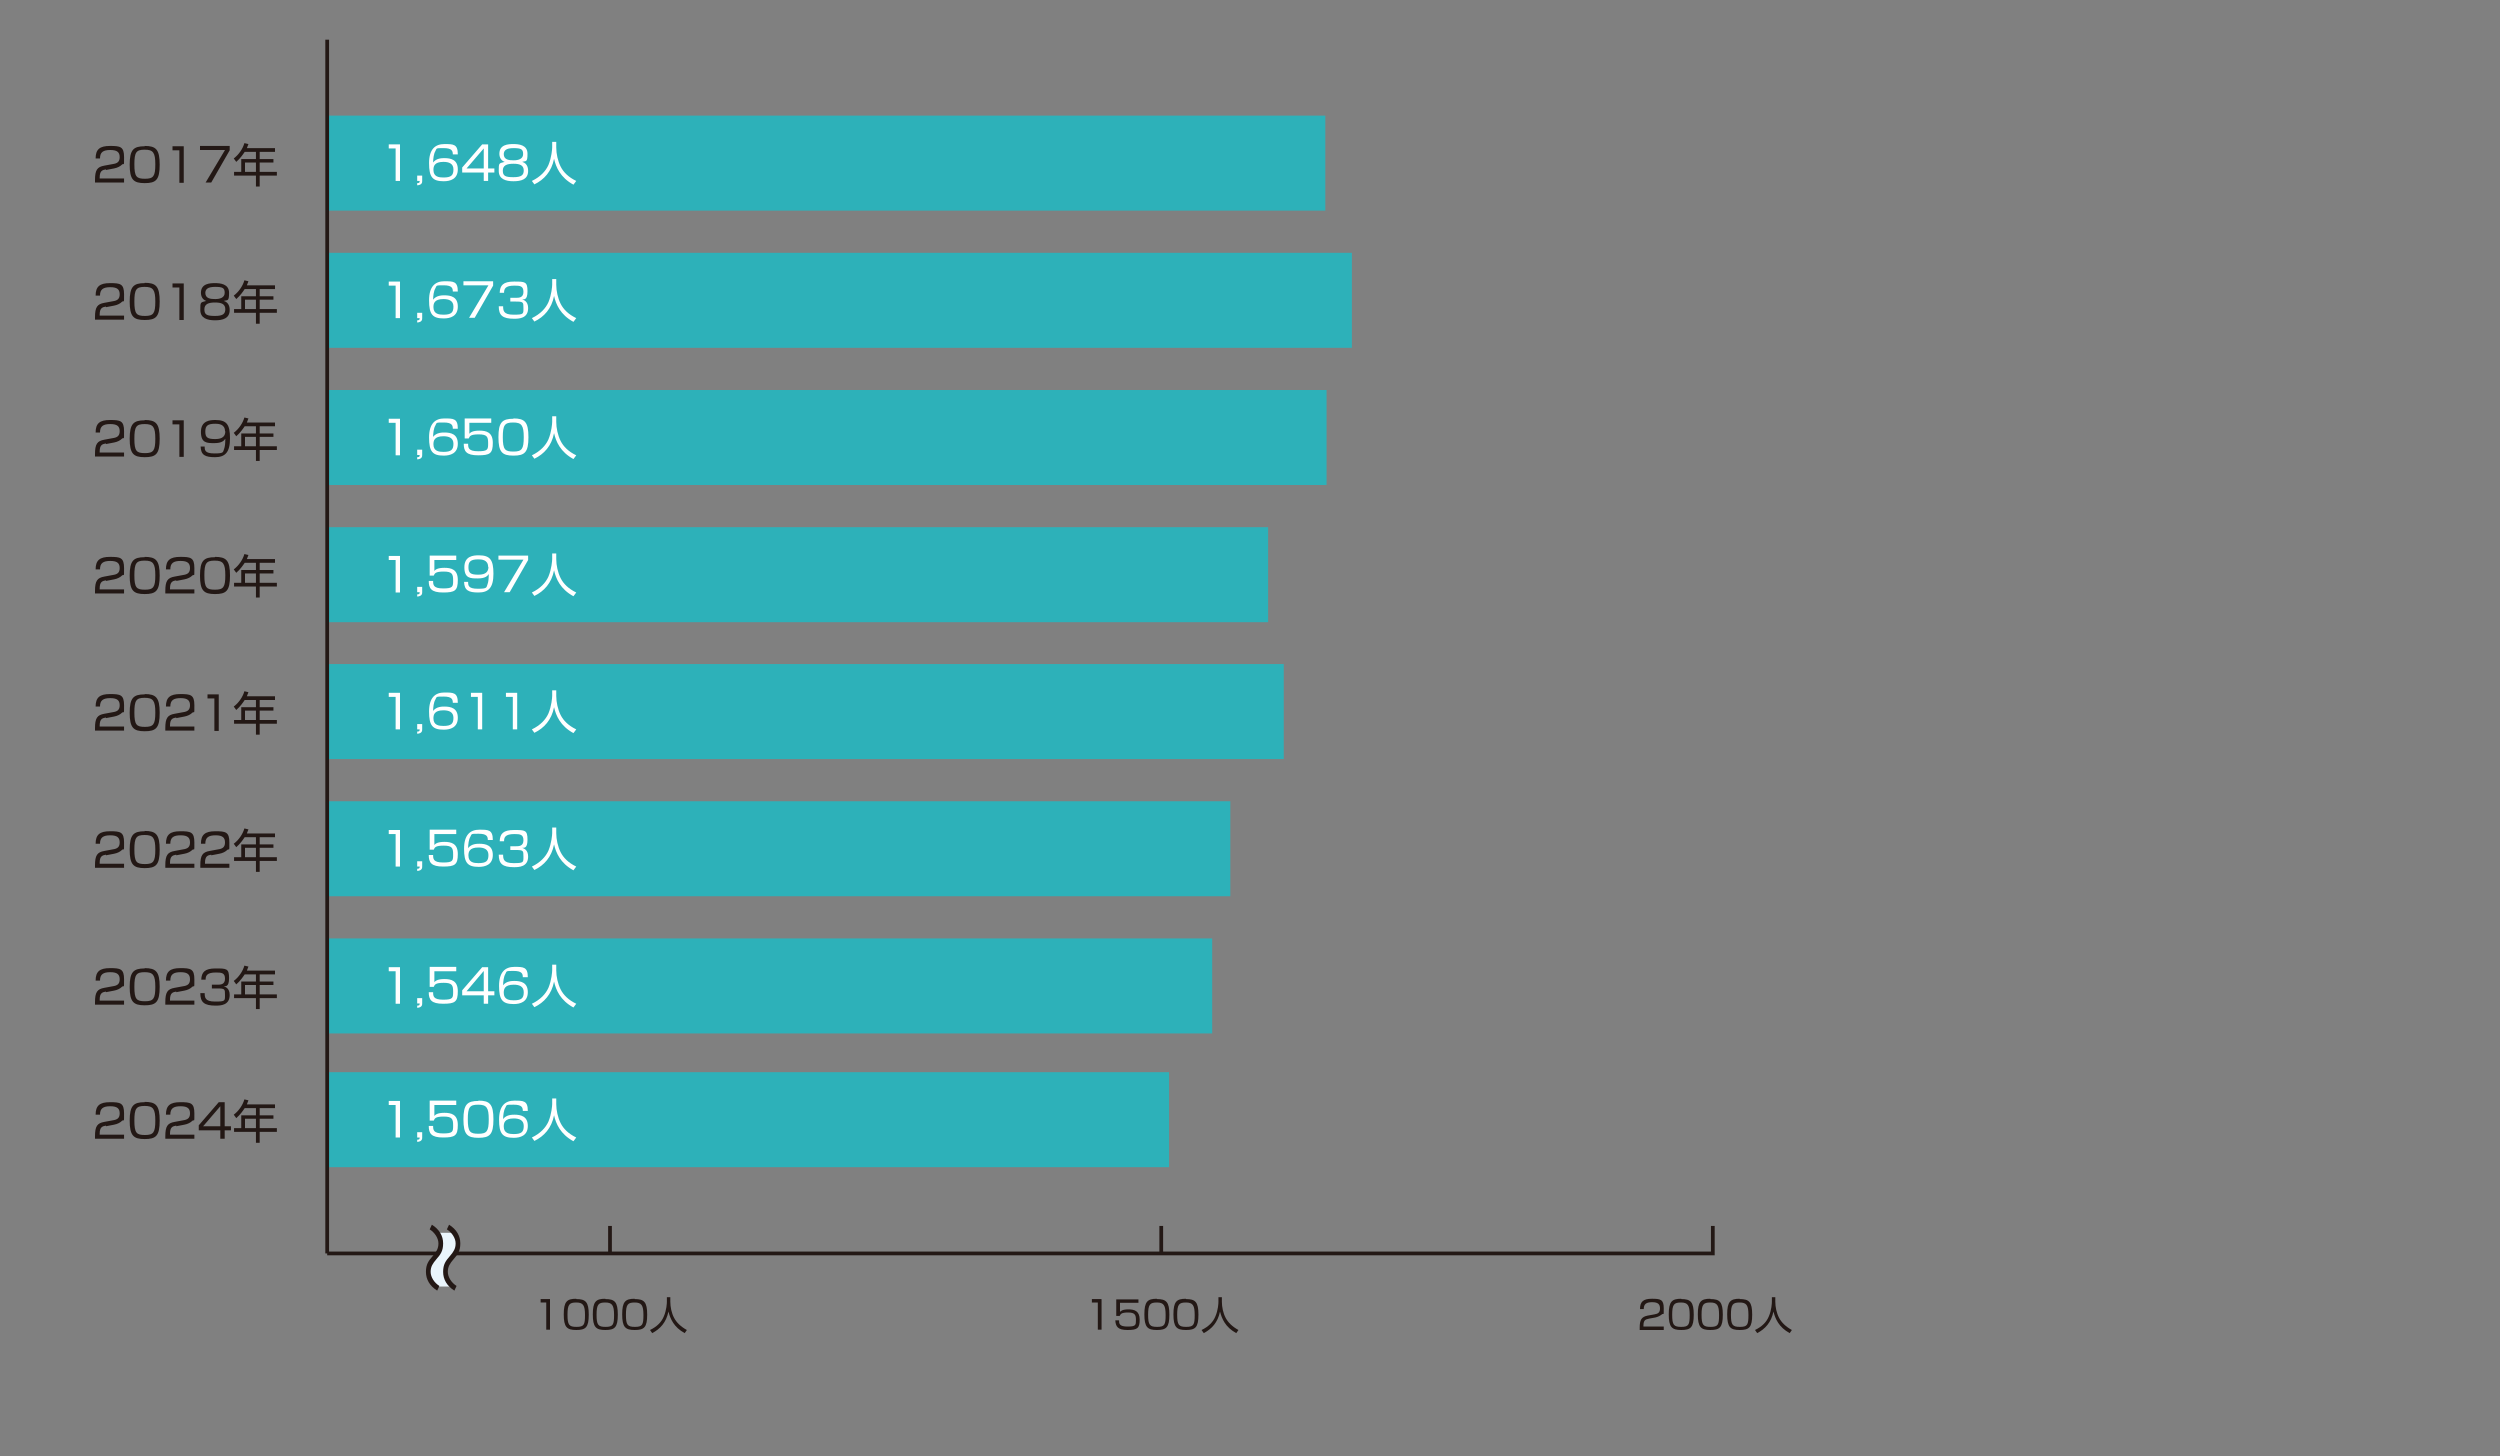 <?xml version="1.0" encoding="UTF-8"?>
<svg id="_レイヤー_1" data-name="レイヤー_1" xmlns="http://www.w3.org/2000/svg" version="1.1" viewBox="0 0 800 466">
  <rect x="0" y="0" width="800" height="466" fill="#808080" stroke="none"/>
  <!-- Generator: Adobe Illustrator 29.4.0, SVG Export Plug-In . SVG Version: 2.1.0 Build 152)  -->
  <defs>
    <style>
      .st0 {
        fill: #231815;
      }

      .st1 {
        fill: #2db1b9;
      }

      .st2 {
        fill: #fff;
      }

      .st3 {
        fill: none;
        stroke: #231815;
        stroke-miterlimit: 10;
        stroke-width: 1.2px;
      }

      .st4 {
        fill: #eaf5fc;
      }
    </style>
  </defs>
  <rect class="st1" x="104.7" y="212.5" width="306.1" height="30.4"/>
  <rect class="st1" x="104.7" y="37" width="319.4" height="30.4"/>
  <rect class="st1" x="104.7" y="80.9" width="327.9" height="30.4"/>
  <rect class="st1" x="104.7" y="124.8" width="319.8" height="30.4"/>
  <rect class="st1" x="104.7" y="168.7" width="301.1" height="30.4"/>
  <rect class="st1" x="104.7" y="256.4" width="289" height="30.4"/>
  <rect class="st1" x="104.7" y="300.3" width="283.2" height="30.4"/>
  <line class="st3" x1="195.2" y1="392.3" x2="195.2" y2="401.1"/>
  <line class="st3" x1="371.6" y1="392.3" x2="371.6" y2="401.1"/>
  <polyline class="st3" points="548.1 392.3 548.1 401.1 104.7 401.1"/>
  <g>
    <path class="st0" d="M176,415.8v9.7h-1.2v-8.7h-1.8v-1.1h3Z"/>
    <path class="st0" d="M184.4,415.7c3,0,4,.9,4,5s-1,4.9-4,4.9-4-.9-4-5,1-5,4-5ZM181.6,420.7c0,3.3.5,3.9,2.9,3.9s2.7-.7,2.7-3.8-.6-4-2.8-4-2.8.6-2.8,3.9Z"/>
    <path class="st0" d="M193.7,415.7c3,0,4,.9,4,5s-1,4.9-4,4.9-4-.9-4-5,1-5,4-5ZM190.9,420.7c0,3.3.5,3.9,2.9,3.9s2.7-.7,2.7-3.8-.6-4-2.8-4-2.8.6-2.8,3.9Z"/>
    <path class="st0" d="M203.1,415.7c3,0,4,.9,4,5s-1,4.9-4,4.9-4-.9-4-5,1-5,4-5ZM200.3,420.7c0,3.3.5,3.9,2.9,3.9s2.7-.7,2.7-3.8-.6-4-2.8-4-2.8.6-2.8,3.9Z"/>
    <path class="st0" d="M214.5,415.1v1.5c0,1.6.4,3.6,1.2,5.1.8,1.5,2.1,2.8,4.1,3.9l-.7,1c-3.5-1.9-4.6-4.6-5.2-6.9-.7,3.5-2.7,5.6-5.2,6.9l-.7-1c2.3-1.1,3.7-2.6,4.4-4.3.9-2,1-4.3,1-4.7v-1.5h1.1Z"/>
  </g>
  <g>
    <path class="st0" d="M352.5,415.8v9.7h-1.2v-8.7h-1.9v-1.1h3Z"/>
    <path class="st0" d="M364.3,415.8v1.1h-5.9v2.9c.3-.3.8-.8,2.7-.8s3.6.5,3.6,3.3-.8,3.3-3.9,3.3-3.8-1.1-3.9-3.1h1.2c0,1,0,2,2.7,2s2.7-.5,2.7-2.1-.3-2.4-2.5-2.4-2.4.5-2.7,1.1h-1.1v-5.3h7.1Z"/>
    <path class="st0" d="M370.2,415.7c3,0,4,.9,4,5s-1,4.9-4,4.9-4-.9-4-5,1-5,4-5ZM367.4,420.7c0,3.3.5,3.9,2.9,3.9s2.7-.7,2.7-3.8-.6-4-2.8-4-2.8.6-2.8,3.9Z"/>
    <path class="st0" d="M379.5,415.7c3,0,4,.9,4,5s-1,4.9-4,4.9-4-.9-4-5,1-5,4-5ZM376.7,420.7c0,3.3.5,3.9,2.9,3.9s2.7-.7,2.7-3.8-.6-4-2.8-4-2.8.6-2.8,3.9Z"/>
    <path class="st0" d="M391,415.1v1.5c0,1.6.4,3.6,1.2,5.1.8,1.5,2.1,2.8,4.1,3.9l-.7,1c-3.5-1.9-4.6-4.6-5.2-6.9-.7,3.5-2.7,5.6-5.2,6.9l-.7-1c2.3-1.1,3.7-2.6,4.4-4.3.9-2,1-4.3,1-4.7v-1.5h1.1Z"/>
  </g>
  <g>
    <path class="st0" d="M527.6,422c-.9.2-1.7.3-1.7,2.2v.3h6.5v1.1h-7.7v-.7c0-2.6.6-3.5,2.5-3.9l2.2-.4c1.2-.2,1.8-.6,1.8-1.9s-.6-2-2.5-2-2.7.6-2.7,2.2h-1.2c0-2.4,1.1-3.3,3.8-3.3s3.8.2,3.8,3,0,1.5-.6,2c-.5.4-1.2.8-2.1,1l-2.2.4Z"/>
    <path class="st0" d="M538,415.7c3,0,4,.9,4,5s-1,4.9-4,4.9-4-.9-4-5,1-5,4-5ZM535.1,420.7c0,3.3.5,3.9,2.9,3.9s2.7-.7,2.7-3.8-.6-4-2.8-4-2.8.6-2.8,3.9Z"/>
    <path class="st0" d="M547.3,415.7c3,0,4,.9,4,5s-1,4.9-4,4.9-4-.9-4-5,1-5,4-5ZM544.5,420.7c0,3.3.5,3.9,2.9,3.9s2.7-.7,2.7-3.8-.6-4-2.8-4-2.8.6-2.8,3.9Z"/>
    <path class="st0" d="M556.7,415.7c3,0,4,.9,4,5s-1,4.9-4,4.9-4-.9-4-5,1-5,4-5ZM553.9,420.7c0,3.3.5,3.9,2.9,3.9s2.7-.7,2.7-3.8-.6-4-2.8-4-2.8.6-2.8,3.9Z"/>
    <path class="st0" d="M568.1,415.1v1.5c0,1.6.4,3.6,1.2,5.1.8,1.5,2.1,2.8,4.1,3.9l-.7,1c-3.5-1.9-4.6-4.6-5.2-6.9-.7,3.5-2.7,5.6-5.2,6.9l-.7-1c2.3-1.1,3.7-2.6,4.4-4.3.9-2,1-4.3,1-4.7v-1.5h1.1Z"/>
  </g>
  <g>
    <path class="st4" d="M145.1,394.5s2.8,2.9,0,7c-2.8,4.1-4.2,6.3-.5,10.2h-5.3c-3.7-3.9-2.3-6.1.5-10.2,2.8-4.1,0-7,0-7h5.3Z"/>
    <path class="st0" d="M139.9,413c-2.4-1.5-3.6-3.6-3.6-6s.8-3.5,2.2-5.1c1.1-1.3,1.8-2.3,1.8-4s-1.2-3.5-2.8-4.5l.7-1.5c2.4,1.5,3.6,3.6,3.6,6s-.8,3.5-2.2,5.1c-1.1,1.3-1.8,2.3-1.8,4s1.2,3.5,2.8,4.5l-.7,1.5Z"/>
    <path class="st0" d="M145.4,413c-2.4-1.5-3.6-3.6-3.6-6s.8-3.5,2.2-5.1c1.1-1.3,1.8-2.3,1.8-4s-1.2-3.5-2.8-4.5l.7-1.5c2.4,1.5,3.6,3.6,3.6,6s-.8,3.5-2.2,5.1c-1.1,1.3-1.8,2.3-1.8,4s1.2,3.5,2.8,4.5l-.7,1.5Z"/>
  </g>
  <g>
    <path class="st0" d="M33.9,185.7c-1.1.2-2,.4-2,2.6v.3h7.8v1.3h-9.3v-.8c0-3.2.7-4.2,3-4.6l2.7-.5c1.4-.2,2.2-.7,2.2-2.2s-.7-2.3-3-2.3-3.3.7-3.3,2.7h-1.4c0-2.9,1.3-4,4.6-4s4.5.2,4.5,3.6,0,1.7-.7,2.4c-.5.5-1.4,1-2.5,1.2l-2.6.5Z"/>
    <path class="st0" d="M46.3,178.2c3.6,0,4.8,1.1,4.8,6s-1.2,5.9-4.8,5.9-4.8-1.1-4.8-5.9,1.2-5.9,4.8-5.9ZM43,184.1c0,4,.7,4.6,3.4,4.6s3.3-.8,3.3-4.6-.7-4.7-3.4-4.7-3.3.8-3.3,4.7Z"/>
    <path class="st0" d="M56.4,185.7c-1.1.2-2,.4-2,2.6v.3h7.8v1.3h-9.3v-.8c0-3.2.7-4.2,3-4.6l2.7-.5c1.4-.2,2.2-.7,2.2-2.2s-.7-2.3-3-2.3-3.3.7-3.3,2.7h-1.4c0-2.9,1.3-4,4.6-4s4.5.2,4.5,3.6,0,1.7-.7,2.4c-.5.5-1.4,1-2.5,1.2l-2.6.5Z"/>
    <path class="st0" d="M68.8,178.2c3.6,0,4.8,1.1,4.8,6s-1.2,5.9-4.8,5.9-4.8-1.1-4.8-5.9,1.2-5.9,4.8-5.9ZM65.4,184.1c0,4,.7,4.6,3.4,4.6s3.3-.8,3.3-4.6-.7-4.7-3.4-4.7-3.3.8-3.3,4.7Z"/>
    <path class="st0" d="M88,178.9v1.2h-4.9v2.3h4.4v1.1h-4.4v3h5.5v1.2h-5.5v3.5h-1.2v-3.5h-7v-1.2h2.3v-4.1h4.7v-2.3h-3.6c-.4.6-1.4,2.1-2.7,3.2l-.8-1.1c1.6-1.2,2.9-3.1,3.4-4.9l1.3.3c-.1.3-.2.6-.5,1.3h9.1ZM81.9,183.5h-3.5v3h3.5v-3Z"/>
  </g>
  <g>
    <path class="st0" d="M33.9,54.2c-1.1.2-2,.4-2,2.6v.3h7.8v1.3h-9.3v-.8c0-3.2.7-4.2,3-4.6l2.7-.5c1.4-.2,2.2-.7,2.2-2.2s-.7-2.3-3-2.3-3.3.7-3.3,2.7h-1.4c0-2.9,1.3-4,4.6-4s4.5.2,4.5,3.6,0,1.7-.7,2.4c-.5.5-1.4,1-2.5,1.2l-2.6.5Z"/>
    <path class="st0" d="M46.3,46.7c3.6,0,4.8,1.1,4.8,6s-1.2,5.9-4.8,5.9-4.8-1.1-4.8-5.9,1.2-5.9,4.8-5.9ZM43,52.6c0,4,.7,4.6,3.4,4.6s3.3-.8,3.3-4.6-.7-4.7-3.4-4.7-3.3.8-3.3,4.7Z"/>
    <path class="st0" d="M58.8,46.8v11.7h-1.4v-10.4h-2.2v-1.3h3.7Z"/>
    <path class="st0" d="M73.5,46.8v1.3l-5.9,10.3h-1.8l6.2-10.4h-8v-1.3h9.5Z"/>
    <path class="st0" d="M88,47.4v1.2h-4.9v2.3h4.4v1.1h-4.4v3h5.5v1.2h-5.5v3.5h-1.2v-3.5h-7v-1.2h2.3v-4.1h4.7v-2.3h-3.6c-.4.6-1.4,2.1-2.7,3.2l-.8-1.1c1.6-1.2,2.9-3.1,3.4-4.9l1.3.3c-.1.3-.2.6-.5,1.3h9.1ZM81.9,52h-3.5v3h3.5v-3Z"/>
  </g>
  <g>
    <path class="st2" d="M128,46.2v11.7h-1.4v-10.4h-2.2v-1.3h3.7Z"/>
    <path class="st2" d="M135.1,56.2v1.7c0,.4,0,1.3-1.6,1.4v-.7c.7,0,.8-.2.8-.7h-.8v-1.7h1.6Z"/>
    <path class="st2" d="M144.9,49.4c0-1.1-.3-2-2.9-2s-2.2,0-2.7,1c-.5.8-.7,2.4-.7,3.6,1-1.4,2.9-1.4,3.6-1.4,2.1,0,4.3.5,4.3,3.6s-2.4,3.8-4.5,3.8c-3.6,0-4.7-1.3-4.7-5.8s2-6.1,4.9-6.1,4.3,0,4.3,3.3h-1.4ZM138.7,54.4c0,2.2,1.8,2.4,3.2,2.4,2.5,0,3.2-.7,3.2-2.6s-1.5-2.4-3.2-2.4c-3,0-3.2,1.5-3.2,2.6Z"/>
    <path class="st2" d="M156.2,46.2v7.7h2v1.3h-2v2.7h-1.4v-2.7h-6.9v-1.6l6.4-7.4h2ZM154.8,47.5l-5.5,6.4h5.5v-6.4Z"/>
    <path class="st2" d="M169,54.7c0,2.7-2.2,3.3-4.7,3.3s-4.7-.7-4.7-3.3,0-2.4,1.9-2.9c-1.2-.4-1.7-1.5-1.7-2.6,0-3,2.9-3.1,4.5-3.1s4.5.2,4.5,3.1-.5,2.2-1.7,2.6c1.9.5,1.9,2.5,1.9,2.9ZM167.6,54.6c0-1.7-1.2-2.2-3.3-2.2s-3.4.5-3.4,2.2.8,2.1,3.4,2.1,3.3-.7,3.3-2.2ZM161.2,49.3c0,1.9,1.8,2,3.2,2s3-.4,3-2-.7-1.9-3.1-1.9-3.1.8-3.1,2Z"/>
    <path class="st2" d="M178,45.4v1.8c0,2,.5,4.3,1.4,6.1.9,1.8,2.5,3.4,5,4.6l-.9,1.2c-4.2-2.3-5.6-5.6-6.2-8.3-.8,4.1-3.2,6.7-6.3,8.2l-.8-1.1c2.7-1.3,4.4-3.1,5.3-5.1,1-2.4,1.2-5.1,1.2-5.6v-1.8h1.3Z"/>
  </g>
  <g>
    <path class="st0" d="M33.9,98.1c-1.1.2-2,.4-2,2.6v.3h7.8v1.3h-9.3v-.8c0-3.2.7-4.2,3-4.6l2.7-.5c1.4-.2,2.2-.7,2.2-2.2s-.7-2.3-3-2.3-3.3.7-3.3,2.7h-1.4c0-2.9,1.3-4,4.6-4s4.5.2,4.5,3.6,0,1.7-.7,2.4c-.5.5-1.4,1-2.5,1.2l-2.6.5Z"/>
    <path class="st0" d="M46.3,90.5c3.6,0,4.8,1.1,4.8,6s-1.2,5.9-4.8,5.9-4.8-1.1-4.8-5.9,1.2-5.9,4.8-5.9ZM43,96.5c0,4,.7,4.6,3.4,4.6s3.3-.8,3.3-4.6-.7-4.7-3.4-4.7-3.3.8-3.3,4.7Z"/>
    <path class="st0" d="M58.8,90.7v11.7h-1.4v-10.4h-2.2v-1.3h3.7Z"/>
    <path class="st0" d="M73.5,99.2c0,2.7-2.2,3.3-4.7,3.3s-4.7-.7-4.7-3.3,0-2.4,1.9-2.9c-1.2-.4-1.7-1.5-1.7-2.6,0-3,2.9-3.1,4.5-3.1s4.5.2,4.5,3.1-.5,2.2-1.7,2.6c1.9.5,1.9,2.5,1.9,2.9ZM72.1,99c0-1.7-1.2-2.2-3.3-2.2s-3.4.5-3.4,2.2.8,2.1,3.4,2.1,3.3-.7,3.3-2.2ZM65.7,93.7c0,1.9,1.8,2,3.2,2s3-.4,3-2-.7-1.9-3.1-1.9-3.1.8-3.1,2Z"/>
    <path class="st0" d="M88,91.3v1.2h-4.9v2.3h4.4v1.1h-4.4v3h5.5v1.2h-5.5v3.5h-1.2v-3.5h-7v-1.2h2.3v-4.1h4.7v-2.3h-3.6c-.4.6-1.4,2.1-2.7,3.2l-.8-1.1c1.6-1.2,2.9-3.1,3.4-4.9l1.3.3c-.1.3-.2.6-.5,1.3h9.1ZM81.9,95.9h-3.5v3h3.5v-3Z"/>
  </g>
  <g>
    <path class="st0" d="M33.9,141.9c-1.1.2-2,.4-2,2.6v.3h7.8v1.3h-9.3v-.8c0-3.2.7-4.2,3-4.6l2.7-.5c1.4-.2,2.2-.7,2.2-2.2s-.7-2.3-3-2.3-3.3.7-3.3,2.7h-1.4c0-2.9,1.3-4,4.6-4s4.5.2,4.5,3.6,0,1.7-.7,2.4c-.5.5-1.4,1-2.5,1.2l-2.6.5Z"/>
    <path class="st0" d="M46.3,134.4c3.6,0,4.8,1.1,4.8,6s-1.2,5.9-4.8,5.9-4.8-1.1-4.8-5.9,1.2-5.9,4.8-5.9ZM43,140.4c0,4,.7,4.6,3.4,4.6s3.3-.8,3.3-4.6-.7-4.7-3.4-4.7-3.3.8-3.3,4.7Z"/>
    <path class="st0" d="M58.8,134.5v11.7h-1.4v-10.4h-2.2v-1.3h3.7Z"/>
    <path class="st0" d="M65.5,142.9c0,1.1,0,2.2,3.1,2.2s2.7-.4,3.1-1.4c.3-.8.4-1.9.4-3.3-.4.6-1.1,1.4-3.5,1.4s-4.3,0-4.3-3.6,2.9-3.8,4.6-3.8c3.6,0,4.7,1.4,4.7,5.9s-1.6,6-4.8,6-4.5-.7-4.6-3.4h1.4ZM72,138c0-2.3-2.1-2.4-3.1-2.4-2.4,0-3.2.6-3.2,2.5s.7,2.4,3.2,2.4,3.2-1.1,3.2-2.5Z"/>
    <path class="st0" d="M88,135.2v1.2h-4.9v2.3h4.4v1.1h-4.4v3h5.5v1.2h-5.5v3.5h-1.2v-3.5h-7v-1.2h2.3v-4.1h4.7v-2.3h-3.6c-.4.6-1.4,2.1-2.7,3.2l-.8-1.1c1.6-1.2,2.9-3.1,3.4-4.9l1.3.3c-.1.3-.2.6-.5,1.3h9.1ZM81.9,139.8h-3.5v3h3.5v-3Z"/>
  </g>
  <g>
    <path class="st2" d="M128,90.1v11.7h-1.4v-10.4h-2.2v-1.3h3.7Z"/>
    <path class="st2" d="M135.1,100.1v1.7c0,.4,0,1.3-1.6,1.4v-.7c.7,0,.8-.2.8-.7h-.8v-1.7h1.6Z"/>
    <path class="st2" d="M144.9,93.3c0-1.1-.3-2-2.9-2s-2.2,0-2.7,1c-.5.8-.7,2.4-.7,3.6,1-1.4,2.9-1.4,3.6-1.4,2.1,0,4.3.5,4.3,3.6s-2.4,3.8-4.5,3.8c-3.6,0-4.7-1.3-4.7-5.8s2-6.1,4.9-6.1,4.3,0,4.3,3.3h-1.4ZM138.7,98.3c0,2.2,1.8,2.4,3.2,2.4,2.5,0,3.2-.7,3.2-2.6s-1.5-2.4-3.2-2.4c-3,0-3.2,1.5-3.2,2.6Z"/>
    <path class="st2" d="M157.8,90.1v1.3l-5.9,10.3h-1.8l6.2-10.4h-8v-1.3h9.5Z"/>
    <path class="st2" d="M161,97.9c0,1.4,0,2.8,3.3,2.8s3.2-.2,3.2-2.1,0-2.1-2.5-2.1h-1.7v-1.2h1.8c.9,0,2.4,0,2.4-1.9s-1.1-2-2.9-2c-3,0-3.3,1.1-3.3,2.3h-1.4c.1-2.4,1.1-3.6,4.6-3.6s4.3,0,4.3,3.1-1.3,2.5-1.7,2.6c.5.2,1.9.6,1.9,2.8,0,3.3-2.9,3.4-4.5,3.4-3.7,0-4.9-1.1-4.9-4h1.4Z"/>
    <path class="st2" d="M178,89.3v1.8c0,2,.5,4.3,1.4,6.1.9,1.8,2.5,3.4,5,4.6l-.9,1.2c-4.2-2.3-5.6-5.6-6.2-8.3-.8,4.1-3.2,6.7-6.3,8.2l-.8-1.1c2.7-1.3,4.4-3.1,5.3-5.1,1-2.4,1.2-5.1,1.2-5.6v-1.8h1.3Z"/>
  </g>
  <g>
    <path class="st2" d="M128,134v11.7h-1.4v-10.4h-2.2v-1.3h3.7Z"/>
    <path class="st2" d="M135.1,143.9v1.7c0,.4,0,1.3-1.6,1.4v-.7c.7,0,.8-.2.8-.7h-.8v-1.7h1.6Z"/>
    <path class="st2" d="M144.9,137.2c0-1.1-.3-2-2.9-2s-2.2,0-2.7,1c-.5.8-.7,2.4-.7,3.6,1-1.4,2.9-1.4,3.6-1.4,2.1,0,4.3.5,4.3,3.6s-2.4,3.8-4.5,3.8c-3.6,0-4.7-1.3-4.7-5.8s2-6.1,4.9-6.1,4.3,0,4.3,3.3h-1.4ZM138.7,142.2c0,2.2,1.8,2.4,3.2,2.4,2.5,0,3.2-.7,3.2-2.6s-1.5-2.4-3.2-2.4c-3,0-3.2,1.5-3.2,2.6Z"/>
    <path class="st2" d="M157.2,134v1.3h-7v3.5c.3-.4,1-1,3.2-1s4.3.5,4.3,3.9-.9,4-4.7,4-4.6-1.3-4.6-3.7h1.4c0,1.2,0,2.4,3.2,2.4s3.2-.6,3.2-2.6-.3-2.8-3-2.8-2.9.6-3.2,1.3h-1.3v-6.4h8.5Z"/>
    <path class="st2" d="M164.3,133.9c3.6,0,4.8,1.1,4.8,6s-1.2,5.9-4.8,5.9-4.8-1.1-4.8-5.9,1.2-5.9,4.8-5.9ZM160.9,139.9c0,4,.7,4.6,3.4,4.6s3.3-.8,3.3-4.6-.7-4.7-3.4-4.7-3.3.8-3.3,4.7Z"/>
    <path class="st2" d="M178,133.2v1.8c0,2,.5,4.3,1.4,6.1.9,1.8,2.5,3.4,5,4.6l-.9,1.2c-4.2-2.3-5.6-5.6-6.2-8.3-.8,4.1-3.2,6.7-6.3,8.2l-.8-1.1c2.7-1.3,4.4-3.1,5.3-5.1,1-2.4,1.2-5.1,1.2-5.6v-1.8h1.3Z"/>
  </g>
  <g>
    <path class="st2" d="M128,177.9v11.7h-1.4v-10.4h-2.2v-1.3h3.7Z"/>
    <path class="st2" d="M135.1,187.8v1.7c0,.4,0,1.3-1.6,1.4v-.7c.7,0,.8-.2.8-.7h-.8v-1.7h1.6Z"/>
    <path class="st2" d="M146,177.9v1.3h-7v3.5c.3-.4,1-1,3.2-1s4.3.5,4.3,3.9-.9,4-4.7,4-4.6-1.3-4.6-3.7h1.4c0,1.2,0,2.4,3.2,2.4s3.2-.6,3.2-2.6-.3-2.8-3-2.8-2.9.6-3.2,1.3h-1.3v-6.4h8.5Z"/>
    <path class="st2" d="M149.8,186.2c0,1.1,0,2.2,3.1,2.2s2.7-.4,3.1-1.4c.3-.8.4-1.9.4-3.3-.4.6-1.1,1.4-3.5,1.4s-4.3,0-4.3-3.6,2.9-3.8,4.6-3.8c3.6,0,4.7,1.4,4.7,5.9s-1.6,6-4.8,6-4.5-.7-4.6-3.4h1.4ZM156.2,181.4c0-2.3-2.1-2.4-3.1-2.4-2.4,0-3.2.6-3.2,2.5s.7,2.4,3.2,2.4,3.2-1.1,3.2-2.5Z"/>
    <path class="st2" d="M169,177.9v1.3l-5.9,10.3h-1.8l6.2-10.4h-8v-1.3h9.5Z"/>
    <path class="st2" d="M178,177.1v1.8c0,2,.5,4.3,1.4,6.1.9,1.8,2.5,3.4,5,4.6l-.9,1.2c-4.2-2.3-5.6-5.6-6.2-8.3-.8,4.1-3.2,6.7-6.3,8.2l-.8-1.1c2.7-1.3,4.4-3.1,5.3-5.1,1-2.4,1.2-5.1,1.2-5.6v-1.8h1.3Z"/>
  </g>
  <g>
    <path class="st0" d="M33.9,229.6c-1.1.2-2,.4-2,2.6v.3h7.8v1.3h-9.3v-.8c0-3.2.7-4.2,3-4.6l2.7-.5c1.4-.2,2.2-.7,2.2-2.2s-.7-2.3-3-2.3-3.3.7-3.3,2.7h-1.4c0-2.9,1.3-4,4.6-4s4.5.2,4.5,3.6,0,1.7-.7,2.4c-.5.5-1.4,1-2.5,1.2l-2.6.5Z"/>
    <path class="st0" d="M46.3,222.1c3.6,0,4.8,1.1,4.8,6s-1.2,5.9-4.8,5.9-4.8-1.1-4.8-5.9,1.2-5.9,4.8-5.9ZM43,228c0,4,.7,4.6,3.4,4.6s3.3-.8,3.3-4.6-.7-4.7-3.4-4.7-3.3.8-3.3,4.7Z"/>
    <path class="st0" d="M56.4,229.6c-1.1.2-2,.4-2,2.6v.3h7.8v1.3h-9.3v-.8c0-3.2.7-4.2,3-4.6l2.7-.5c1.4-.2,2.2-.7,2.2-2.2s-.7-2.3-3-2.3-3.3.7-3.3,2.7h-1.4c0-2.9,1.3-4,4.6-4s4.5.2,4.5,3.6,0,1.7-.7,2.4c-.5.5-1.4,1-2.5,1.2l-2.6.5Z"/>
    <path class="st0" d="M70,222.2v11.7h-1.4v-10.4h-2.2v-1.3h3.7Z"/>
    <path class="st0" d="M88,222.8v1.2h-4.9v2.3h4.4v1.1h-4.4v3h5.5v1.2h-5.5v3.5h-1.2v-3.5h-7v-1.2h2.3v-4.1h4.7v-2.3h-3.6c-.4.6-1.4,2.1-2.7,3.2l-.8-1.1c1.6-1.2,2.9-3.1,3.4-4.9l1.3.3c-.1.3-.2.6-.5,1.3h9.1ZM81.9,227.4h-3.5v3h3.5v-3Z"/>
  </g>
  <g>
    <path class="st2" d="M128,221.7v11.7h-1.4v-10.4h-2.2v-1.3h3.7Z"/>
    <path class="st2" d="M135.1,231.7v1.7c0,.4,0,1.3-1.6,1.4v-.7c.7,0,.8-.2.8-.7h-.8v-1.7h1.6Z"/>
    <path class="st2" d="M144.9,224.9c0-1.1-.3-2-2.9-2s-2.2,0-2.7,1c-.5.8-.7,2.4-.7,3.6,1-1.4,2.9-1.4,3.6-1.4,2.1,0,4.3.5,4.3,3.6s-2.4,3.8-4.5,3.8c-3.6,0-4.7-1.3-4.7-5.8s2-6.1,4.9-6.1,4.3,0,4.3,3.3h-1.4ZM138.7,229.9c0,2.2,1.8,2.4,3.2,2.4,2.5,0,3.2-.7,3.2-2.6s-1.5-2.4-3.2-2.4c-3,0-3.2,1.5-3.2,2.6Z"/>
    <path class="st2" d="M154.3,221.7v11.7h-1.4v-10.4h-2.2v-1.3h3.7Z"/>
    <path class="st2" d="M165.5,221.7v11.7h-1.4v-10.4h-2.2v-1.3h3.7Z"/>
    <path class="st2" d="M178,220.9v1.8c0,2,.5,4.3,1.4,6.1.9,1.8,2.5,3.4,5,4.6l-.9,1.2c-4.2-2.3-5.6-5.6-6.2-8.3-.8,4.1-3.2,6.7-6.3,8.2l-.8-1.1c2.7-1.3,4.4-3.1,5.3-5.1,1-2.4,1.2-5.1,1.2-5.6v-1.8h1.3Z"/>
  </g>
  <rect class="st1" x="104.7" y="343.1" width="269.4" height="30.4"/>
  <g>
    <path class="st0" d="M33.9,360.2c-1.1.2-2,.4-2,2.6v.3h7.8v1.3h-9.3v-.8c0-3.2.7-4.2,3-4.6l2.7-.5c1.4-.2,2.2-.7,2.2-2.2s-.7-2.3-3-2.3-3.3.7-3.3,2.7h-1.4c0-2.9,1.3-4,4.6-4s4.5.2,4.5,3.6,0,1.7-.7,2.4c-.5.5-1.4,1-2.5,1.2l-2.6.5Z"/>
    <path class="st0" d="M46.3,352.6c3.6,0,4.8,1.1,4.8,6s-1.2,5.9-4.8,5.9-4.8-1.1-4.8-5.9,1.2-5.9,4.8-5.9ZM43,358.6c0,4,.7,4.6,3.4,4.6s3.3-.8,3.3-4.6-.7-4.7-3.4-4.7-3.3.8-3.3,4.7Z"/>
    <path class="st0" d="M56.4,360.2c-1.1.2-2,.4-2,2.6v.3h7.8v1.3h-9.3v-.8c0-3.2.7-4.2,3-4.6l2.7-.5c1.4-.2,2.2-.7,2.2-2.2s-.7-2.3-3-2.3-3.3.7-3.3,2.7h-1.4c0-2.9,1.3-4,4.6-4s4.5.2,4.5,3.6,0,1.7-.7,2.4c-.5.5-1.4,1-2.5,1.2l-2.6.5Z"/>
    <path class="st0" d="M71.9,352.7v7.7h2v1.3h-2v2.7h-1.4v-2.7h-6.9v-1.6l6.4-7.4h2ZM70.5,354l-5.5,6.4h5.5v-6.4Z"/>
    <path class="st0" d="M88,353.4v1.2h-4.9v2.3h4.4v1.1h-4.4v3h5.5v1.2h-5.5v3.5h-1.2v-3.5h-7v-1.2h2.3v-4.1h4.7v-2.3h-3.6c-.4.6-1.4,2.1-2.7,3.2l-.8-1.1c1.6-1.2,2.9-3.1,3.4-4.9l1.3.3c-.1.3-.2.6-.5,1.3h9.1ZM81.9,358h-3.5v3h3.5v-3Z"/>
  </g>
  <g>
    <path class="st2" d="M128,352.3v11.7h-1.4v-10.4h-2.2v-1.3h3.7Z"/>
    <path class="st2" d="M135.1,362.3v1.7c0,.4,0,1.3-1.6,1.4v-.7c.7,0,.8-.2.8-.7h-.8v-1.7h1.6Z"/>
    <path class="st2" d="M146,352.3v1.3h-7v3.5c.3-.4,1-1,3.2-1s4.3.5,4.3,3.9-.9,4-4.7,4-4.6-1.3-4.6-3.7h1.4c0,1.2,0,2.4,3.2,2.4s3.2-.6,3.2-2.6-.3-2.8-3-2.8-2.9.6-3.2,1.3h-1.3v-6.4h8.5Z"/>
    <path class="st2" d="M153.1,352.2c3.6,0,4.8,1.1,4.8,6s-1.2,5.9-4.8,5.9-4.8-1.1-4.8-5.9,1.2-5.9,4.8-5.9ZM149.7,358.2c0,4,.7,4.6,3.4,4.6s3.3-.8,3.3-4.6-.7-4.7-3.4-4.7-3.3.8-3.3,4.7Z"/>
    <path class="st2" d="M167.3,355.5c0-1.1-.3-2-2.9-2s-2.2,0-2.7,1c-.5.8-.7,2.4-.7,3.6,1-1.4,2.9-1.4,3.6-1.4,2.1,0,4.3.5,4.3,3.6s-2.4,3.8-4.5,3.8c-3.6,0-4.7-1.3-4.7-5.8s2-6.1,4.9-6.1,4.3,0,4.3,3.3h-1.4ZM161.2,360.5c0,2.2,1.8,2.4,3.2,2.4,2.5,0,3.2-.7,3.2-2.6s-1.5-2.4-3.2-2.4c-3,0-3.2,1.5-3.2,2.6Z"/>
    <path class="st2" d="M178,351.5v1.8c0,2,.5,4.3,1.4,6.1.9,1.8,2.5,3.4,5,4.6l-.9,1.2c-4.2-2.3-5.6-5.6-6.2-8.3-.8,4.1-3.2,6.7-6.3,8.2l-.8-1.1c2.7-1.3,4.4-3.1,5.3-5.1,1-2.4,1.2-5.1,1.2-5.6v-1.8h1.3Z"/>
  </g>
  <g>
    <path class="st0" d="M33.9,273.5c-1.1.2-2,.4-2,2.6v.3h7.8v1.3h-9.3v-.8c0-3.2.7-4.2,3-4.6l2.7-.5c1.4-.2,2.2-.7,2.2-2.2s-.7-2.3-3-2.3-3.3.7-3.3,2.7h-1.4c0-2.9,1.3-4,4.6-4s4.5.2,4.5,3.6,0,1.7-.7,2.4c-.5.5-1.4,1-2.5,1.2l-2.6.5Z"/>
    <path class="st0" d="M46.3,265.9c3.6,0,4.8,1.1,4.8,6s-1.2,5.9-4.8,5.9-4.8-1.1-4.8-5.9,1.2-5.9,4.8-5.9ZM43,271.9c0,4,.7,4.6,3.4,4.6s3.3-.8,3.3-4.6-.7-4.7-3.4-4.7-3.3.8-3.3,4.7Z"/>
    <path class="st0" d="M56.4,273.5c-1.1.2-2,.4-2,2.6v.3h7.8v1.3h-9.3v-.8c0-3.2.7-4.2,3-4.6l2.7-.5c1.4-.2,2.2-.7,2.2-2.2s-.7-2.3-3-2.3-3.3.7-3.3,2.7h-1.4c0-2.9,1.3-4,4.6-4s4.5.2,4.5,3.6,0,1.7-.7,2.4c-.5.5-1.4,1-2.5,1.2l-2.6.5Z"/>
    <path class="st0" d="M67.6,273.5c-1.1.2-2,.4-2,2.6v.3h7.8v1.3h-9.3v-.8c0-3.2.7-4.2,3-4.6l2.7-.5c1.4-.2,2.2-.7,2.2-2.2s-.7-2.3-3-2.3-3.3.7-3.3,2.7h-1.4c0-2.9,1.3-4,4.6-4s4.5.2,4.5,3.6,0,1.7-.7,2.4c-.5.5-1.4,1-2.5,1.2l-2.6.5Z"/>
    <path class="st0" d="M88,266.7v1.2h-4.9v2.3h4.4v1.1h-4.4v3h5.5v1.2h-5.5v3.5h-1.2v-3.5h-7v-1.2h2.3v-4.1h4.7v-2.3h-3.6c-.4.6-1.4,2.1-2.7,3.2l-.8-1.1c1.6-1.2,2.9-3.1,3.4-4.9l1.3.3c-.1.3-.2.6-.5,1.3h9.1ZM81.9,271.3h-3.5v3h3.5v-3Z"/>
  </g>
  <g>
    <path class="st2" d="M128,265.6v11.7h-1.4v-10.4h-2.2v-1.3h3.7Z"/>
    <path class="st2" d="M135.1,275.6v1.7c0,.4,0,1.3-1.6,1.4v-.7c.7,0,.8-.2.8-.7h-.8v-1.7h1.6Z"/>
    <path class="st2" d="M146,265.6v1.3h-7v3.5c.3-.4,1-1,3.2-1s4.3.5,4.3,3.9-.9,4-4.7,4-4.6-1.3-4.6-3.7h1.4c0,1.2,0,2.4,3.2,2.4s3.2-.6,3.2-2.6-.3-2.8-3-2.8-2.9.6-3.2,1.3h-1.3v-6.4h8.5Z"/>
    <path class="st2" d="M156.1,268.8c0-1.1-.3-2-2.9-2s-2.2,0-2.7,1c-.5.8-.7,2.4-.7,3.6,1-1.4,2.9-1.4,3.6-1.4,2.1,0,4.3.5,4.3,3.6s-2.4,3.8-4.5,3.8c-3.6,0-4.7-1.3-4.7-5.8s2-6.1,4.9-6.1,4.3,0,4.3,3.3h-1.4ZM149.9,273.8c0,2.2,1.8,2.4,3.2,2.4,2.5,0,3.2-.7,3.2-2.6s-1.5-2.4-3.2-2.4c-3,0-3.2,1.5-3.2,2.6Z"/>
    <path class="st2" d="M161,273.4c0,1.4,0,2.8,3.3,2.8s3.2-.2,3.2-2.1,0-2.1-2.5-2.1h-1.7v-1.2h1.8c.9,0,2.4,0,2.4-1.9s-1.1-2-2.9-2c-3,0-3.3,1.1-3.3,2.3h-1.4c.1-2.4,1.1-3.6,4.6-3.6s4.3,0,4.3,3.1-1.3,2.5-1.7,2.6c.5.2,1.9.6,1.9,2.8,0,3.3-2.9,3.4-4.5,3.4-3.7,0-4.9-1.1-4.9-4h1.4Z"/>
    <path class="st2" d="M178,264.8v1.8c0,2,.5,4.3,1.4,6.1.9,1.8,2.5,3.4,5,4.6l-.9,1.2c-4.2-2.3-5.6-5.6-6.2-8.3-.8,4.1-3.2,6.7-6.3,8.2l-.8-1.1c2.7-1.3,4.4-3.1,5.3-5.1,1-2.4,1.2-5.1,1.2-5.6v-1.8h1.3Z"/>
  </g>
  <g>
    <path class="st0" d="M33.9,317.3c-1.1.2-2,.4-2,2.6v.3h7.8v1.3h-9.3v-.8c0-3.2.7-4.2,3-4.6l2.7-.5c1.4-.2,2.2-.7,2.2-2.2s-.7-2.3-3-2.3-3.3.7-3.3,2.7h-1.4c0-2.9,1.3-4,4.6-4s4.5.2,4.5,3.6,0,1.7-.7,2.4c-.5.5-1.4,1-2.5,1.2l-2.6.5Z"/>
    <path class="st0" d="M46.3,309.8c3.6,0,4.8,1.1,4.8,6s-1.2,5.9-4.8,5.9-4.8-1.1-4.8-5.9,1.2-5.9,4.8-5.9ZM43,315.8c0,4,.7,4.6,3.4,4.6s3.3-.8,3.3-4.6-.7-4.7-3.4-4.7-3.3.8-3.3,4.7Z"/>
    <path class="st0" d="M56.4,317.3c-1.1.2-2,.4-2,2.6v.3h7.8v1.3h-9.3v-.8c0-3.2.7-4.2,3-4.6l2.7-.5c1.4-.2,2.2-.7,2.2-2.2s-.7-2.3-3-2.3-3.3.7-3.3,2.7h-1.4c0-2.9,1.3-4,4.6-4s4.5.2,4.5,3.6,0,1.7-.7,2.4c-.5.5-1.4,1-2.5,1.2l-2.6.5Z"/>
    <path class="st0" d="M65.5,317.7c0,1.4,0,2.8,3.3,2.8s3.2-.2,3.2-2.1,0-2.1-2.5-2.1h-1.7v-1.2h1.8c.9,0,2.4,0,2.4-1.9s-1.1-2-2.9-2c-3,0-3.3,1.1-3.3,2.3h-1.4c.1-2.4,1.1-3.6,4.6-3.6s4.3,0,4.3,3.1-1.3,2.5-1.7,2.6c.5.2,1.9.6,1.9,2.8,0,3.3-2.9,3.4-4.5,3.4-3.7,0-4.9-1.1-4.9-4h1.4Z"/>
    <path class="st0" d="M88,310.6v1.2h-4.9v2.3h4.4v1.1h-4.4v3h5.5v1.2h-5.5v3.5h-1.2v-3.5h-7v-1.2h2.3v-4.1h4.7v-2.3h-3.6c-.4.6-1.4,2.1-2.7,3.2l-.8-1.1c1.6-1.2,2.9-3.1,3.4-4.9l1.3.3c-.1.3-.2.6-.5,1.3h9.1ZM81.9,315.2h-3.5v3h3.5v-3Z"/>
  </g>
  <g>
    <path class="st2" d="M128,309.5v11.7h-1.4v-10.4h-2.2v-1.3h3.7Z"/>
    <path class="st2" d="M135.1,319.4v1.7c0,.4,0,1.3-1.6,1.4v-.7c.7,0,.8-.2.8-.7h-.8v-1.7h1.6Z"/>
    <path class="st2" d="M146,309.5v1.3h-7v3.5c.3-.4,1-1,3.2-1s4.3.5,4.3,3.9-.9,4-4.7,4-4.6-1.3-4.6-3.7h1.4c0,1.2,0,2.4,3.2,2.4s3.2-.6,3.2-2.6-.3-2.8-3-2.8-2.9.6-3.2,1.3h-1.3v-6.4h8.5Z"/>
    <path class="st2" d="M156.2,309.5v7.7h2v1.3h-2v2.7h-1.4v-2.7h-6.9v-1.6l6.4-7.4h2ZM154.8,310.7l-5.5,6.5h5.5v-6.5Z"/>
    <path class="st2" d="M167.3,312.7c0-1.1-.3-2-2.9-2s-2.2,0-2.7,1c-.5.8-.7,2.4-.7,3.6,1-1.4,2.9-1.4,3.6-1.4,2.1,0,4.3.5,4.3,3.6s-2.4,3.8-4.5,3.8c-3.6,0-4.7-1.3-4.7-5.8s2-6.1,4.9-6.1,4.3,0,4.3,3.3h-1.4ZM161.2,317.7c0,2.2,1.8,2.4,3.2,2.4,2.5,0,3.2-.7,3.2-2.6s-1.5-2.4-3.2-2.4c-3,0-3.2,1.5-3.2,2.6Z"/>
    <path class="st2" d="M178,308.7v1.8c0,2,.5,4.3,1.4,6.1.9,1.8,2.5,3.4,5,4.6l-.9,1.2c-4.2-2.3-5.6-5.6-6.2-8.3-.8,4.1-3.2,6.7-6.3,8.2l-.8-1.1c2.7-1.3,4.4-3.1,5.3-5.1,1-2.4,1.2-5.1,1.2-5.6v-1.8h1.3Z"/>
  </g>
  <line class="st3" x1="104.7" y1="401.1" x2="104.7" y2="12.7"/>
</svg>